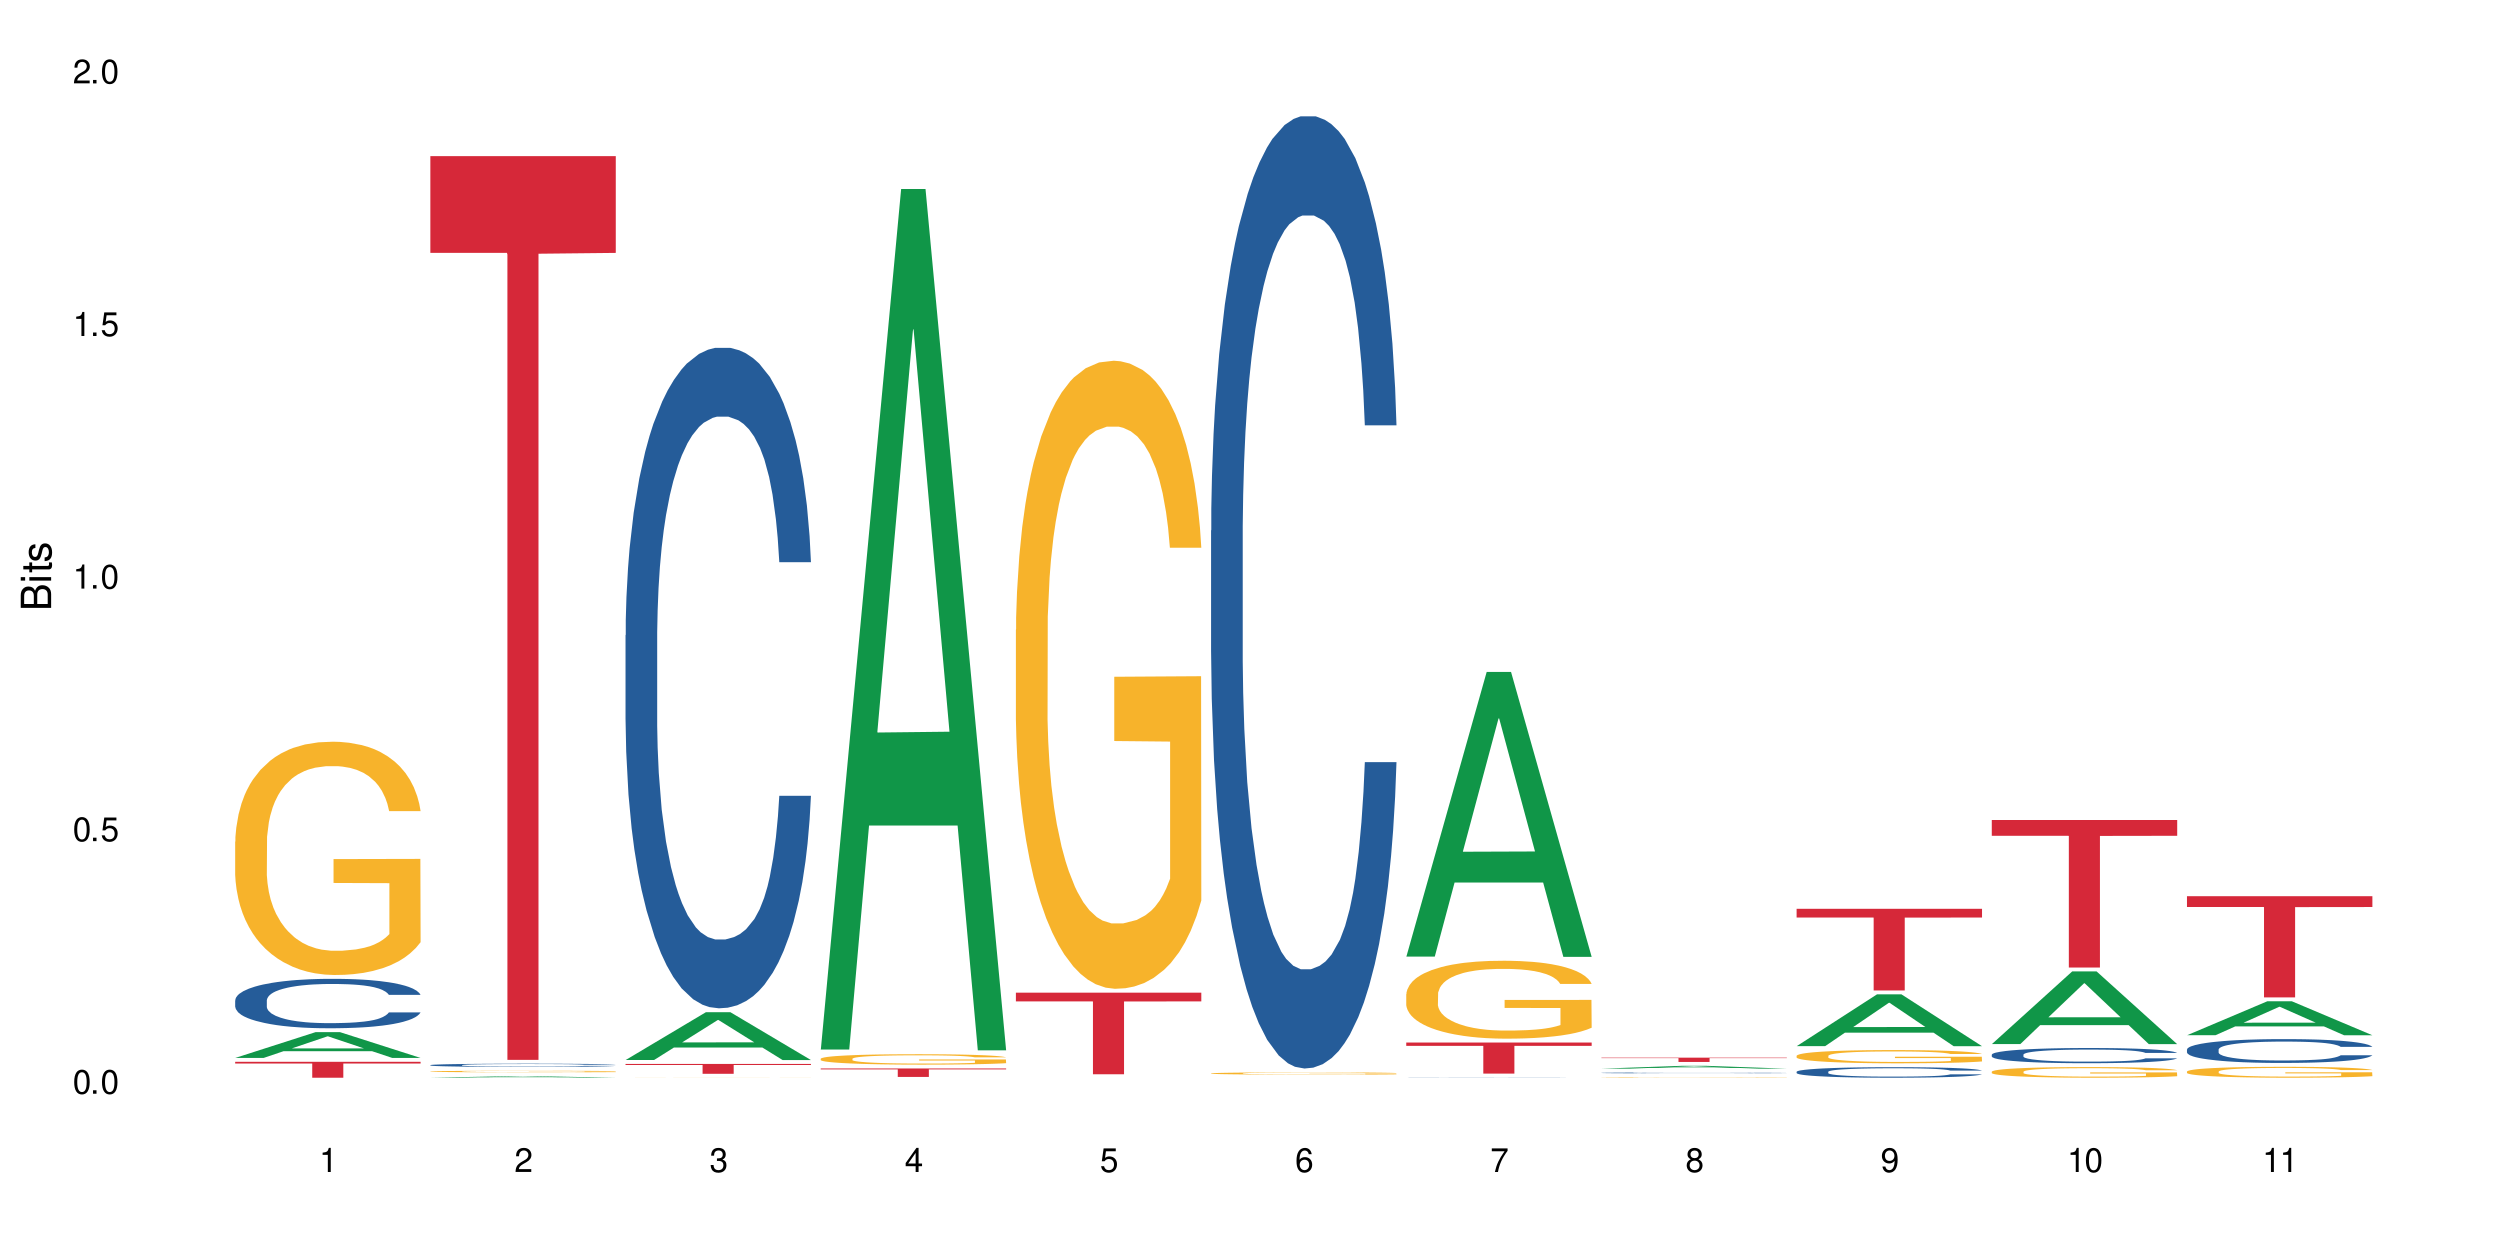 <?xml version="1.0" encoding="UTF-8"?>
<svg xmlns="http://www.w3.org/2000/svg" xmlns:xlink="http://www.w3.org/1999/xlink" width="720" height="360" viewBox="0 0 720 360">
<defs>
<g>
<g id="glyph-0-0">
</g>
<g id="glyph-0-1">
<path d="M 2.641 -6.938 C 2 -6.938 1.422 -6.656 1.078 -6.172 C 0.641 -5.562 0.406 -4.641 0.406 -3.359 C 0.406 -1.016 1.188 0.219 2.641 0.219 C 4.078 0.219 4.859 -1.016 4.859 -3.297 C 4.859 -4.641 4.656 -5.547 4.203 -6.172 C 3.844 -6.656 3.281 -6.938 2.641 -6.938 Z M 2.641 -6.188 C 3.547 -6.188 4 -5.25 4 -3.375 C 4 -1.406 3.562 -0.484 2.625 -0.484 C 1.734 -0.484 1.281 -1.438 1.281 -3.344 C 1.281 -5.25 1.734 -6.188 2.641 -6.188 Z M 2.641 -6.188 "/>
</g>
<g id="glyph-0-2">
<path d="M 1.828 -1 L 0.828 -1 L 0.828 0 L 1.828 0 Z M 1.828 -1 "/>
</g>
<g id="glyph-0-3">
<path d="M 4.562 -6.797 L 1.062 -6.797 L 0.547 -3.094 L 1.328 -3.094 C 1.719 -3.562 2.047 -3.734 2.578 -3.734 C 3.484 -3.734 4.062 -3.109 4.062 -2.094 C 4.062 -1.125 3.484 -0.531 2.578 -0.531 C 1.828 -0.531 1.375 -0.906 1.188 -1.672 L 0.328 -1.672 C 0.453 -1.109 0.547 -0.844 0.75 -0.594 C 1.125 -0.078 1.828 0.219 2.594 0.219 C 3.969 0.219 4.922 -0.781 4.922 -2.219 C 4.922 -3.562 4.031 -4.484 2.719 -4.484 C 2.25 -4.484 1.859 -4.359 1.469 -4.062 L 1.734 -5.969 L 4.562 -5.969 Z M 4.562 -6.797 "/>
</g>
<g id="glyph-0-4">
<path d="M 2.484 -4.938 L 2.484 0 L 3.328 0 L 3.328 -6.938 L 2.766 -6.938 C 2.469 -5.875 2.281 -5.734 0.984 -5.562 L 0.984 -4.938 Z M 2.484 -4.938 "/>
</g>
<g id="glyph-0-5">
<path d="M 4.859 -0.828 L 1.281 -0.828 C 1.359 -1.406 1.672 -1.781 2.5 -2.281 L 3.469 -2.828 C 4.406 -3.344 4.906 -4.062 4.906 -4.906 C 4.906 -5.484 4.672 -6.031 4.266 -6.406 C 3.859 -6.766 3.375 -6.938 2.719 -6.938 C 1.859 -6.938 1.219 -6.625 0.844 -6.031 C 0.609 -5.672 0.5 -5.234 0.484 -4.531 L 1.328 -4.531 C 1.359 -5.016 1.406 -5.281 1.531 -5.516 C 1.75 -5.938 2.188 -6.203 2.703 -6.203 C 3.469 -6.203 4.031 -5.641 4.031 -4.891 C 4.031 -4.344 3.719 -3.859 3.125 -3.516 L 2.234 -3 C 0.812 -2.172 0.406 -1.531 0.328 -0.016 L 4.859 -0.016 Z M 4.859 -0.828 "/>
</g>
<g id="glyph-0-6">
<path d="M 2.125 -3.188 L 2.578 -3.188 C 3.5 -3.188 3.984 -2.766 3.984 -1.922 C 3.984 -1.062 3.469 -0.531 2.594 -0.531 C 1.656 -0.531 1.203 -1 1.156 -2.016 L 0.312 -2.016 C 0.344 -1.453 0.438 -1.094 0.609 -0.781 C 0.953 -0.109 1.625 0.219 2.547 0.219 C 3.953 0.219 4.859 -0.625 4.859 -1.938 C 4.859 -2.828 4.516 -3.297 3.703 -3.594 C 4.344 -3.844 4.656 -4.328 4.656 -5.031 C 4.656 -6.219 3.875 -6.938 2.578 -6.938 C 1.203 -6.938 0.484 -6.172 0.453 -4.703 L 1.297 -4.703 C 1.312 -5.125 1.344 -5.359 1.453 -5.578 C 1.641 -5.969 2.062 -6.203 2.594 -6.203 C 3.344 -6.203 3.797 -5.75 3.797 -5 C 3.797 -4.516 3.609 -4.219 3.25 -4.047 C 3.016 -3.953 2.703 -3.922 2.125 -3.906 Z M 2.125 -3.188 "/>
</g>
<g id="glyph-0-7">
<path d="M 3.141 -1.672 L 3.141 0 L 3.984 0 L 3.984 -1.672 L 4.984 -1.672 L 4.984 -2.438 L 3.984 -2.438 L 3.984 -6.938 L 3.359 -6.938 L 0.266 -2.578 L 0.266 -1.672 Z M 3.141 -2.438 L 1 -2.438 L 3.141 -5.5 Z M 3.141 -2.438 "/>
</g>
<g id="glyph-0-8">
<path d="M 4.781 -5.125 C 4.609 -6.266 3.891 -6.938 2.844 -6.938 C 2.094 -6.938 1.422 -6.578 1.031 -5.953 C 0.594 -5.266 0.406 -4.422 0.406 -3.172 C 0.406 -2 0.578 -1.25 0.984 -0.641 C 1.359 -0.078 1.953 0.219 2.703 0.219 C 3.984 0.219 4.922 -0.75 4.922 -2.094 C 4.922 -3.375 4.062 -4.281 2.844 -4.281 C 2.172 -4.281 1.641 -4.031 1.281 -3.516 C 1.281 -5.234 1.828 -6.188 2.797 -6.188 C 3.391 -6.188 3.797 -5.797 3.938 -5.125 Z M 2.734 -3.531 C 3.547 -3.531 4.062 -2.953 4.062 -2.031 C 4.062 -1.156 3.484 -0.531 2.703 -0.531 C 1.922 -0.531 1.328 -1.188 1.328 -2.078 C 1.328 -2.938 1.906 -3.531 2.734 -3.531 Z M 2.734 -3.531 "/>
</g>
<g id="glyph-0-9">
<path d="M 4.984 -6.797 L 0.438 -6.797 L 0.438 -5.969 L 4.109 -5.969 C 2.5 -3.656 1.828 -2.234 1.328 0 L 2.219 0 C 2.594 -2.172 3.453 -4.047 4.984 -6.094 Z M 4.984 -6.797 "/>
</g>
<g id="glyph-0-10">
<path d="M 3.75 -3.656 C 4.469 -4.094 4.688 -4.438 4.688 -5.078 C 4.688 -6.172 3.844 -6.938 2.641 -6.938 C 1.438 -6.938 0.594 -6.172 0.594 -5.094 C 0.594 -4.438 0.812 -4.094 1.516 -3.656 C 0.734 -3.266 0.359 -2.703 0.359 -1.922 C 0.359 -0.656 1.281 0.219 2.641 0.219 C 3.984 0.219 4.922 -0.656 4.922 -1.922 C 4.922 -2.703 4.531 -3.266 3.75 -3.656 Z M 2.641 -6.188 C 3.359 -6.188 3.812 -5.75 3.812 -5.062 C 3.812 -4.406 3.344 -3.984 2.641 -3.984 C 1.922 -3.984 1.453 -4.406 1.453 -5.078 C 1.453 -5.75 1.922 -6.188 2.641 -6.188 Z M 2.641 -3.266 C 3.484 -3.266 4.062 -2.719 4.062 -1.906 C 4.062 -1.078 3.484 -0.531 2.625 -0.531 C 1.797 -0.531 1.219 -1.094 1.219 -1.906 C 1.219 -2.719 1.781 -3.266 2.641 -3.266 Z M 2.641 -3.266 "/>
</g>
<g id="glyph-0-11">
<path d="M 0.516 -1.578 C 0.672 -0.453 1.406 0.219 2.438 0.219 C 3.188 0.219 3.859 -0.141 4.266 -0.766 C 4.688 -1.453 4.891 -2.297 4.891 -3.547 C 4.891 -4.719 4.703 -5.453 4.312 -6.078 C 3.938 -6.641 3.344 -6.938 2.594 -6.938 C 1.297 -6.938 0.359 -5.969 0.359 -4.625 C 0.359 -3.344 1.234 -2.453 2.453 -2.453 C 3.094 -2.453 3.578 -2.672 4.016 -3.203 C 4 -1.484 3.469 -0.531 2.5 -0.531 C 1.906 -0.531 1.484 -0.906 1.359 -1.578 Z M 2.578 -6.203 C 3.375 -6.203 3.969 -5.531 3.969 -4.641 C 3.969 -3.797 3.391 -3.188 2.547 -3.188 C 1.734 -3.188 1.234 -3.766 1.234 -4.688 C 1.234 -5.562 1.797 -6.203 2.578 -6.203 Z M 2.578 -6.203 "/>
</g>
<g id="glyph-1-0">
</g>
<g id="glyph-1-1">
<path d="M 0 -0.953 L 0 -4.891 C 0 -5.719 -0.234 -6.344 -0.734 -6.797 C -1.188 -7.234 -1.812 -7.469 -2.5 -7.469 C -3.547 -7.469 -4.188 -7 -4.625 -5.875 C -4.984 -6.688 -5.625 -7.094 -6.531 -7.094 C -7.172 -7.094 -7.734 -6.859 -8.141 -6.391 C -8.562 -5.922 -8.75 -5.344 -8.75 -4.5 L -8.75 -0.953 Z M -4.984 -2.062 L -7.766 -2.062 L -7.766 -4.219 C -7.766 -4.844 -7.688 -5.203 -7.453 -5.5 C -7.219 -5.812 -6.859 -5.969 -6.375 -5.969 C -5.891 -5.969 -5.531 -5.812 -5.297 -5.5 C -5.062 -5.203 -4.984 -4.844 -4.984 -4.219 Z M -0.984 -2.062 L -4 -2.062 L -4 -4.781 C -4 -5.766 -3.438 -6.359 -2.484 -6.359 C -1.547 -6.359 -0.984 -5.766 -0.984 -4.781 Z M -0.984 -2.062 "/>
</g>
<g id="glyph-1-2">
<path d="M -6.281 -1.797 L -6.281 -0.797 L 0 -0.797 L 0 -1.797 Z M -8.75 -1.797 L -8.75 -0.797 L -7.484 -0.797 L -7.484 -1.797 Z M -8.75 -1.797 "/>
</g>
<g id="glyph-1-3">
<path d="M -6.281 -3.047 L -6.281 -2.016 L -8.016 -2.016 L -8.016 -1.016 L -6.281 -1.016 L -6.281 -0.172 L -5.469 -0.172 L -5.469 -1.016 L -0.719 -1.016 C -0.078 -1.016 0.281 -1.453 0.281 -2.234 C 0.281 -2.5 0.25 -2.719 0.188 -3.047 L -0.641 -3.047 C -0.609 -2.906 -0.594 -2.766 -0.594 -2.562 C -0.594 -2.141 -0.719 -2.016 -1.156 -2.016 L -5.469 -2.016 L -5.469 -3.047 Z M -6.281 -3.047 "/>
</g>
<g id="glyph-1-4">
<path d="M -4.531 -5.25 C -5.766 -5.25 -6.469 -4.422 -6.469 -2.969 C -6.469 -1.516 -5.719 -0.562 -4.547 -0.562 C -3.562 -0.562 -3.094 -1.062 -2.734 -2.562 L -2.516 -3.484 C -2.344 -4.188 -2.094 -4.469 -1.641 -4.469 C -1.047 -4.469 -0.641 -3.875 -0.641 -3 C -0.641 -2.453 -0.797 -2 -1.062 -1.75 C -1.25 -1.594 -1.422 -1.531 -1.875 -1.469 L -1.875 -0.406 C -0.422 -0.453 0.281 -1.266 0.281 -2.922 C 0.281 -4.5 -0.5 -5.516 -1.719 -5.516 C -2.656 -5.516 -3.172 -4.984 -3.469 -3.734 L -3.703 -2.766 C -3.891 -1.953 -4.156 -1.609 -4.594 -1.609 C -5.188 -1.609 -5.547 -2.125 -5.547 -2.938 C -5.547 -3.75 -5.203 -4.172 -4.531 -4.203 Z M -4.531 -5.25 "/>
</g>
</g>
</defs>
<rect x="-72" y="-36" width="864" height="432" fill="rgb(100%, 100%, 100%)" fill-opacity="1"/>
<path fill-rule="nonzero" fill="rgb(6.275%, 58.824%, 28.235%)" fill-opacity="1" d="M 67.73 304.68 L 67.789 304.672 L 90.895 297.254 L 97.91 297.254 L 121.133 304.688 L 112.973 304.688 L 107.152 302.746 L 81.652 302.746 L 75.945 304.68 L 67.73 304.68 L 84.105 301.945 L 104.816 301.938 L 94.488 298.469 L 94.375 298.461 L 94.262 298.48 L 84.047 301.938 L 84.105 301.945 Z M 67.73 304.68 "/>
<path fill-rule="nonzero" fill="rgb(14.51%, 36.078%, 60%)" fill-opacity="1" d="M 67.73 288.105 L 67.797 288.09 L 67.797 287.777 L 67.992 287.285 L 68.449 286.66 L 68.902 286.23 L 70.074 285.465 L 71.703 284.723 L 73.398 284.152 L 74.633 283.812 L 75.742 283.551 L 78.281 283.07 L 79.91 282.824 L 81.668 282.602 L 83.816 282.383 L 85.379 282.25 L 88.895 282.043 L 91.5 281.953 L 93.52 281.914 L 97.883 281.914 L 100.488 281.965 L 102.375 282.031 L 104.461 282.137 L 106.219 282.25 L 109.281 282.539 L 112.016 282.902 L 113.254 283.109 L 115.207 283.512 L 116.703 283.902 L 117.746 284.242 L 118.918 284.723 L 119.961 285.309 L 120.742 285.973 L 121.133 286.531 L 112.016 286.531 L 111.559 286.012 L 111.039 285.605 L 110.062 285.074 L 109.086 284.695 L 107.715 284.32 L 106.48 284.074 L 104.785 283.824 L 103.289 283.668 L 101.727 283.551 L 100.227 283.473 L 97.363 283.395 L 94.039 283.395 L 92.805 283.422 L 90.262 283.527 L 88.895 283.617 L 86.941 283.801 L 85.574 283.969 L 83.945 284.23 L 82.84 284.449 L 81.473 284.789 L 80.496 285.086 L 79.387 285.516 L 78.738 285.84 L 78.152 286.207 L 77.629 286.633 L 77.238 287.09 L 76.977 287.57 L 76.848 288.039 L 76.848 290.055 L 76.977 290.523 L 77.305 291.07 L 78.152 291.863 L 79.387 292.551 L 80.82 293.098 L 82.188 293.488 L 82.969 293.672 L 84.012 293.879 L 85.641 294.137 L 87.984 294.398 L 89.352 294.504 L 91.438 294.605 L 93.586 294.66 L 96.449 294.66 L 98.988 294.605 L 100.684 294.543 L 102.441 294.438 L 104.852 294.215 L 106.348 294.008 L 107.652 293.762 L 108.629 293.516 L 109.281 293.305 L 110.258 292.902 L 111.039 292.461 L 111.625 292.004 L 112.016 291.562 L 121.133 291.562 L 120.742 292.082 L 120.156 292.59 L 119.57 292.969 L 118.656 293.422 L 117.613 293.824 L 116.117 294.281 L 114.879 294.582 L 113.254 294.906 L 111.754 295.152 L 110.125 295.375 L 107.715 295.633 L 106.152 295.766 L 104.461 295.879 L 102.441 295.984 L 99.902 296.074 L 97.168 296.129 L 94.625 296.141 L 91.891 296.113 L 89.871 296.062 L 87.203 295.945 L 83.883 295.711 L 81.473 295.465 L 79.582 295.219 L 77.957 294.957 L 76.133 294.605 L 73.789 294.035 L 72.355 293.594 L 71.379 293.227 L 70.27 292.719 L 69.488 292.266 L 68.578 291.539 L 67.926 290.613 L 67.73 289.898 Z M 67.73 288.105 "/>
<path fill-rule="nonzero" fill="rgb(96.863%, 70.196%, 16.863%)" fill-opacity="1" d="M 67.73 242.387 L 67.797 242.328 L 67.797 241.098 L 68.055 238.336 L 68.707 234.531 L 69.555 231.402 L 70.465 228.949 L 71.051 227.66 L 72.027 225.82 L 72.875 224.469 L 75.023 221.707 L 77.762 219.129 L 79.258 218.027 L 80.949 216.984 L 83.359 215.816 L 84.469 215.387 L 87.855 214.406 L 91.695 213.793 L 95.93 213.609 L 97.883 213.668 L 100.555 213.914 L 104.199 214.59 L 106.285 215.203 L 107.91 215.816 L 109.605 216.613 L 111.688 217.844 L 113.645 219.316 L 115.207 220.789 L 116.77 222.629 L 118.07 224.594 L 119.18 226.738 L 120.156 229.316 L 120.742 231.465 L 121.133 233.613 L 112.078 233.613 L 111.559 231.465 L 110.973 229.809 L 109.996 227.781 L 109.02 226.309 L 108.043 225.145 L 106.219 223.551 L 104.656 222.566 L 102.703 221.707 L 100.812 221.156 L 98.664 220.789 L 97.363 220.664 L 93.91 220.664 L 90.785 221.094 L 88.961 221.586 L 87.66 222.078 L 85.836 222.996 L 84.727 223.734 L 84.078 224.223 L 82.125 226.125 L 80.82 227.844 L 80.105 229.012 L 79.191 230.852 L 78.543 232.508 L 77.824 234.961 L 77.434 236.805 L 76.914 240.977 L 76.848 252.023 L 77.043 254.355 L 77.434 256.871 L 77.957 259.078 L 78.738 261.41 L 79.52 263.191 L 80.887 265.582 L 82.059 267.18 L 82.969 268.223 L 84.727 269.879 L 85.445 270.43 L 87.137 271.535 L 88.895 272.395 L 91.047 273.133 L 92.672 273.5 L 95.277 273.805 L 98.598 273.805 L 102.508 273.438 L 104.98 272.945 L 106.676 272.457 L 107.781 272.027 L 109.148 271.352 L 110.125 270.738 L 111.039 270.062 L 112.145 269.02 L 112.145 254.355 L 96.059 254.293 L 96.059 247.418 L 121.066 247.359 L 121.133 271.352 L 119.766 273.008 L 118.07 274.605 L 116.441 275.832 L 114.75 276.875 L 112.34 278.039 L 110.387 278.777 L 107.391 279.637 L 104.656 280.188 L 101.789 280.555 L 99.25 280.742 L 96.254 280.801 L 93.586 280.68 L 90.719 280.312 L 88.441 279.82 L 86.355 279.207 L 84.273 278.41 L 81.668 277.121 L 79.973 276.078 L 78.215 274.789 L 76.457 273.254 L 74.895 271.598 L 73.852 270.309 L 72.812 268.836 L 71.703 266.996 L 70.66 264.91 L 69.879 263.008 L 69.164 260.859 L 68.645 258.832 L 68.121 256.07 L 67.859 253.863 L 67.73 251.961 Z M 67.73 242.387 "/>
<path fill-rule="nonzero" fill="rgb(83.922%, 15.686%, 22.353%)" fill-opacity="1" d="M 67.73 305.801 L 121.133 305.801 L 121.133 306.289 L 98.875 306.293 L 98.875 310.383 L 89.922 310.383 L 89.922 306.297 L 89.793 306.289 L 67.73 306.289 Z M 67.73 305.801 "/>
<path fill-rule="nonzero" fill="rgb(6.275%, 58.824%, 28.235%)" fill-opacity="1" d="M 123.941 310.383 L 124 310.383 L 147.105 309.938 L 154.125 309.938 L 177.344 310.383 L 169.184 310.383 L 163.367 310.27 L 137.863 310.27 L 132.156 310.383 L 123.941 310.383 L 140.316 310.219 L 161.027 310.219 L 150.699 310.012 L 150.473 310.012 L 140.258 310.219 L 140.316 310.219 Z M 123.941 310.383 "/>
<path fill-rule="nonzero" fill="rgb(14.51%, 36.078%, 60%)" fill-opacity="1" d="M 123.941 306.746 L 124.008 306.746 L 124.008 306.727 L 124.203 306.695 L 124.66 306.652 L 125.113 306.625 L 126.285 306.578 L 127.914 306.527 L 129.609 306.492 L 130.844 306.469 L 131.953 306.453 L 134.492 306.422 L 136.121 306.406 L 137.879 306.391 L 140.027 306.375 L 141.59 306.367 L 145.109 306.355 L 147.711 306.348 L 149.73 306.344 L 154.094 306.344 L 156.699 306.348 L 158.59 306.352 L 160.672 306.359 L 162.43 306.367 L 165.492 306.387 L 168.227 306.41 L 169.465 306.422 L 171.418 306.449 L 172.914 306.477 L 173.957 306.496 L 175.129 306.527 L 176.172 306.566 L 176.953 306.609 L 177.344 306.645 L 168.227 306.645 L 167.77 306.613 L 167.25 306.586 L 166.273 306.551 L 165.297 306.527 L 163.93 306.5 L 162.691 306.484 L 160.996 306.469 L 159.5 306.461 L 157.938 306.453 L 156.438 306.445 L 153.574 306.441 L 150.254 306.441 L 149.016 306.445 L 146.477 306.449 L 145.109 306.457 L 143.152 306.469 L 141.785 306.48 L 140.156 306.496 L 139.051 306.512 L 137.684 306.531 L 136.707 306.551 L 135.598 306.578 L 134.949 306.602 L 134.363 306.625 L 133.84 306.652 L 133.449 306.684 L 133.191 306.715 L 133.059 306.742 L 133.059 306.875 L 133.191 306.906 L 133.516 306.941 L 134.363 306.992 L 135.598 307.035 L 137.031 307.07 L 138.398 307.098 L 139.18 307.109 L 140.223 307.121 L 141.852 307.141 L 144.195 307.156 L 145.562 307.164 L 147.648 307.172 L 155.203 307.172 L 156.895 307.164 L 158.652 307.16 L 161.062 307.145 L 162.559 307.133 L 163.863 307.117 L 164.84 307.098 L 165.492 307.086 L 166.469 307.059 L 167.25 307.031 L 167.836 307 L 168.227 306.973 L 177.344 306.973 L 176.953 307.008 L 176.367 307.039 L 175.781 307.062 L 174.867 307.094 L 173.828 307.121 L 172.328 307.148 L 171.09 307.168 L 169.465 307.191 L 167.965 307.207 L 166.336 307.219 L 163.93 307.238 L 162.363 307.246 L 160.672 307.254 L 158.652 307.258 L 156.113 307.266 L 153.379 307.27 L 148.102 307.27 L 146.086 307.266 L 143.414 307.258 L 140.094 307.242 L 137.684 307.227 L 135.793 307.211 L 134.168 307.191 L 132.344 307.172 L 130 307.133 L 128.566 307.105 L 127.59 307.082 L 126.48 307.047 L 125.699 307.02 L 124.789 306.973 L 124.137 306.91 L 123.941 306.863 Z M 123.941 306.746 "/>
<path fill-rule="nonzero" fill="rgb(96.863%, 70.196%, 16.863%)" fill-opacity="1" d="M 123.941 308.574 L 124.008 308.57 L 124.008 308.562 L 124.27 308.547 L 124.918 308.52 L 125.766 308.5 L 126.676 308.484 L 127.266 308.477 L 128.242 308.461 L 129.086 308.453 L 131.234 308.438 L 133.973 308.418 L 135.469 308.41 L 137.164 308.402 L 139.57 308.398 L 140.68 308.395 L 144.066 308.387 L 147.906 308.383 L 156.766 308.383 L 160.41 308.387 L 162.496 308.391 L 164.125 308.398 L 165.816 308.402 L 167.902 308.41 L 169.855 308.418 L 172.98 308.441 L 174.281 308.453 L 175.391 308.469 L 176.367 308.484 L 176.953 308.5 L 177.344 308.516 L 168.293 308.516 L 167.77 308.5 L 167.184 308.488 L 165.23 308.465 L 164.254 308.457 L 162.43 308.449 L 160.867 308.441 L 158.914 308.438 L 157.023 308.434 L 154.875 308.43 L 146.996 308.43 L 145.172 308.434 L 143.871 308.438 L 142.047 308.445 L 140.941 308.449 L 140.289 308.453 L 138.336 308.465 L 137.031 308.477 L 136.316 308.484 L 135.402 308.496 L 134.754 308.508 L 134.035 308.523 L 133.645 308.535 L 133.125 308.562 L 133.059 308.637 L 133.254 308.652 L 133.645 308.668 L 134.168 308.684 L 134.949 308.699 L 135.73 308.711 L 137.098 308.727 L 138.27 308.738 L 139.18 308.742 L 140.941 308.754 L 141.656 308.758 L 143.348 308.766 L 145.109 308.77 L 147.258 308.777 L 148.883 308.777 L 151.488 308.781 L 154.812 308.781 L 158.719 308.777 L 161.191 308.773 L 162.887 308.773 L 163.992 308.77 L 165.359 308.766 L 166.336 308.762 L 167.25 308.758 L 168.355 308.75 L 168.355 308.652 L 152.27 308.652 L 152.27 308.605 L 177.277 308.605 L 177.344 308.766 L 175.977 308.777 L 174.281 308.785 L 172.656 308.793 L 170.961 308.801 L 168.551 308.809 L 166.598 308.812 L 163.602 308.82 L 160.867 308.824 L 158 308.824 L 155.461 308.828 L 149.797 308.828 L 146.93 308.824 L 144.652 308.82 L 142.566 308.816 L 140.484 308.812 L 137.879 308.801 L 136.188 308.797 L 134.426 308.789 L 132.668 308.777 L 131.105 308.766 L 130.062 308.758 L 129.023 308.746 L 127.914 308.734 L 126.871 308.723 L 126.09 308.711 L 125.375 308.695 L 124.855 308.68 L 124.332 308.664 L 124.074 308.648 L 123.941 308.637 Z M 123.941 308.574 "/>
<path fill-rule="nonzero" fill="rgb(83.922%, 15.686%, 22.353%)" fill-opacity="1" d="M 123.941 44.973 L 177.344 44.973 L 177.344 72.832 L 155.086 73.074 L 155.086 305.234 L 146.133 305.234 L 146.133 73.32 L 146.004 72.832 L 123.941 72.832 Z M 123.941 44.973 "/>
<path fill-rule="nonzero" fill="rgb(6.275%, 58.824%, 28.235%)" fill-opacity="1" d="M 180.152 305.285 L 180.211 305.273 L 203.316 291.504 L 210.336 291.504 L 233.555 305.297 L 225.395 305.297 L 219.578 301.699 L 194.074 301.699 L 188.371 305.285 L 180.152 305.285 L 196.527 300.207 L 217.238 300.195 L 206.91 293.758 L 206.797 293.746 L 206.684 293.785 L 196.473 300.195 L 196.527 300.207 Z M 180.152 305.285 "/>
<path fill-rule="nonzero" fill="rgb(14.51%, 36.078%, 60%)" fill-opacity="1" d="M 180.152 182.945 L 180.219 182.77 L 180.219 178.598 L 180.414 171.992 L 180.871 163.645 L 181.324 157.906 L 182.5 147.648 L 184.125 137.738 L 185.82 130.09 L 187.059 125.57 L 188.164 122.09 L 190.703 115.66 L 192.332 112.355 L 194.09 109.398 L 196.238 106.445 L 197.801 104.703 L 201.32 101.922 L 203.922 100.707 L 205.941 100.184 L 210.305 100.184 L 212.91 100.879 L 214.801 101.75 L 216.883 103.141 L 218.641 104.703 L 221.703 108.531 L 224.438 113.398 L 225.676 116.18 L 227.629 121.57 L 229.125 126.785 L 230.168 131.305 L 231.34 137.738 L 232.383 145.562 L 233.164 154.43 L 233.555 161.906 L 224.438 161.906 L 223.98 154.953 L 223.461 149.562 L 222.484 142.434 L 221.508 137.391 L 220.141 132.348 L 218.902 129.047 L 217.207 125.742 L 215.711 123.656 L 214.148 122.09 L 212.648 121.047 L 209.785 120.004 L 206.465 120.004 L 205.227 120.352 L 202.688 121.742 L 201.32 122.961 L 199.363 125.395 L 197.996 127.656 L 196.371 131.133 L 195.262 134.09 L 193.895 138.609 L 192.918 142.609 L 191.812 148.344 L 191.16 152.691 L 190.574 157.559 L 190.051 163.297 L 189.66 169.383 L 189.402 175.816 L 189.27 182.074 L 189.27 209.023 L 189.402 215.285 L 189.727 222.586 L 190.574 233.191 L 191.812 242.406 L 193.242 249.707 L 194.609 254.926 L 195.395 257.359 L 196.434 260.141 L 198.062 263.617 L 200.406 267.094 L 201.773 268.484 L 203.859 269.875 L 206.008 270.574 L 208.875 270.574 L 211.414 269.875 L 213.105 269.008 L 214.863 267.617 L 217.273 264.66 L 218.773 261.879 L 220.074 258.574 L 221.051 255.273 L 221.703 252.492 L 222.68 247.102 L 223.461 241.188 L 224.047 235.105 L 224.438 229.191 L 233.555 229.191 L 233.164 236.148 L 232.578 242.93 L 231.992 247.969 L 231.082 254.055 L 230.039 259.445 L 228.539 265.531 L 227.305 269.527 L 225.676 273.875 L 224.176 277.18 L 222.551 280.137 L 220.141 283.613 L 218.578 285.352 L 216.883 286.914 L 214.863 288.305 L 212.324 289.523 L 209.59 290.219 L 207.051 290.395 L 204.316 290.047 L 202.297 289.352 L 199.625 287.785 L 196.305 284.656 L 193.895 281.352 L 192.008 278.047 L 190.379 274.57 L 188.555 269.875 L 186.211 262.227 L 184.777 256.316 L 183.801 251.445 L 182.695 244.668 L 181.914 238.582 L 181 228.844 L 180.348 216.5 L 180.152 206.938 Z M 180.152 182.945 "/>
<path fill-rule="nonzero" fill="rgb(96.863%, 70.196%, 16.863%)" fill-opacity="1" d="M 180.152 310.367 L 180.48 310.367 L 181.129 310.363 L 184.453 310.363 L 185.297 310.359 L 193.375 310.359 L 195.785 310.355 L 220.336 310.355 L 222.027 310.359 L 230.492 310.359 L 231.602 310.363 L 233.555 310.363 L 221.441 310.363 L 220.465 310.359 L 196.5 310.359 L 194.547 310.363 L 190.965 310.363 L 190.246 310.367 L 189.336 310.367 L 189.27 310.371 L 189.465 310.375 L 191.16 310.375 L 191.941 310.379 L 201.32 310.379 L 203.469 310.383 L 219.098 310.383 L 220.203 310.379 L 224.566 310.379 L 224.566 310.375 L 208.484 310.375 L 208.484 310.371 L 233.488 310.371 L 233.555 310.379 L 232.188 310.383 L 188.879 310.383 L 187.316 310.379 L 183.086 310.379 L 182.305 310.375 L 180.285 310.375 L 180.152 310.371 Z M 180.152 310.367 "/>
<path fill-rule="nonzero" fill="rgb(83.922%, 15.686%, 22.353%)" fill-opacity="1" d="M 180.152 306.41 L 233.555 306.41 L 233.555 306.715 L 211.301 306.715 L 211.301 309.246 L 202.344 309.246 L 202.344 306.719 L 202.215 306.715 L 180.152 306.715 Z M 180.152 306.41 "/>
<path fill-rule="nonzero" fill="rgb(6.275%, 58.824%, 28.235%)" fill-opacity="1" d="M 236.367 302.273 L 236.422 302.039 L 259.527 54.438 L 266.547 54.438 L 289.766 302.504 L 281.609 302.504 L 275.789 237.75 L 250.285 237.75 L 244.582 302.273 L 236.367 302.273 L 252.738 210.965 L 273.449 210.73 L 263.121 94.969 L 263.008 94.734 L 262.895 95.434 L 252.684 210.73 L 252.738 210.965 Z M 236.367 302.273 "/>
<path fill-rule="nonzero" fill="rgb(96.863%, 70.196%, 16.863%)" fill-opacity="1" d="M 236.367 304.902 L 236.43 304.898 L 236.43 304.844 L 236.691 304.719 L 237.344 304.551 L 238.188 304.41 L 239.102 304.301 L 239.688 304.242 L 240.664 304.16 L 241.512 304.102 L 243.66 303.977 L 246.395 303.863 L 247.891 303.812 L 249.586 303.766 L 251.996 303.715 L 253.102 303.695 L 256.488 303.652 L 260.332 303.625 L 264.562 303.617 L 266.516 303.621 L 269.188 303.629 L 272.836 303.66 L 274.918 303.688 L 276.547 303.715 L 278.238 303.75 L 280.324 303.805 L 282.277 303.871 L 283.84 303.938 L 285.402 304.02 L 286.707 304.105 L 287.812 304.203 L 288.789 304.316 L 289.375 304.414 L 289.766 304.508 L 280.715 304.508 L 280.191 304.414 L 279.605 304.34 L 278.629 304.25 L 277.652 304.184 L 276.676 304.133 L 274.852 304.059 L 273.289 304.016 L 271.336 303.977 L 269.449 303.953 L 267.301 303.938 L 265.996 303.934 L 262.543 303.934 L 259.418 303.949 L 257.594 303.973 L 256.293 303.996 L 254.469 304.035 L 253.363 304.07 L 252.711 304.09 L 250.758 304.176 L 249.457 304.254 L 248.738 304.305 L 247.828 304.387 L 247.176 304.461 L 246.461 304.57 L 246.07 304.652 L 245.547 304.84 L 245.484 305.332 L 245.68 305.434 L 246.07 305.547 L 246.59 305.645 L 247.371 305.75 L 248.152 305.828 L 249.52 305.938 L 250.691 306.008 L 251.605 306.055 L 253.363 306.129 L 254.078 306.152 L 255.773 306.203 L 257.531 306.242 L 259.68 306.273 L 261.309 306.289 L 263.914 306.305 L 267.234 306.305 L 271.141 306.289 L 273.617 306.266 L 275.309 306.242 L 276.418 306.223 L 277.785 306.195 L 278.762 306.168 L 279.672 306.137 L 280.781 306.09 L 280.781 305.434 L 264.695 305.434 L 264.695 305.125 L 289.699 305.125 L 289.766 306.195 L 288.398 306.27 L 286.707 306.34 L 285.078 306.395 L 283.383 306.441 L 280.977 306.492 L 279.02 306.527 L 276.023 306.562 L 273.289 306.59 L 270.426 306.605 L 267.887 306.613 L 264.891 306.617 L 262.219 306.609 L 259.355 306.594 L 257.074 306.57 L 254.992 306.543 L 252.906 306.508 L 250.301 306.453 L 248.609 306.406 L 246.852 306.348 L 245.094 306.277 L 243.527 306.203 L 242.488 306.148 L 241.445 306.082 L 240.34 306 L 239.297 305.906 L 238.516 305.82 L 237.797 305.727 L 237.277 305.637 L 236.758 305.512 L 236.496 305.414 L 236.367 305.328 Z M 236.367 304.902 "/>
<path fill-rule="nonzero" fill="rgb(83.922%, 15.686%, 22.353%)" fill-opacity="1" d="M 236.367 307.727 L 289.766 307.727 L 289.766 307.988 L 267.512 307.988 L 267.512 310.156 L 258.555 310.156 L 258.555 307.992 L 258.426 307.988 L 236.367 307.988 Z M 236.367 307.727 "/>
<path fill-rule="nonzero" fill="rgb(96.863%, 70.196%, 16.863%)" fill-opacity="1" d="M 292.578 181.363 L 292.641 181.199 L 292.641 177.895 L 292.902 170.461 L 293.555 160.219 L 294.398 151.793 L 295.312 145.188 L 295.898 141.719 L 296.875 136.762 L 297.723 133.125 L 299.871 125.691 L 302.605 118.754 L 304.105 115.781 L 305.797 112.973 L 308.207 109.832 L 309.312 108.676 L 312.699 106.035 L 316.543 104.383 L 320.773 103.887 L 322.73 104.051 L 325.398 104.711 L 329.047 106.531 L 331.129 108.184 L 332.758 109.832 L 334.449 111.98 L 336.535 115.285 L 338.488 119.25 L 340.051 123.215 L 341.613 128.172 L 342.918 133.457 L 344.023 139.238 L 345 146.176 L 345.586 151.961 L 345.977 157.742 L 336.926 157.742 L 336.406 151.961 L 335.82 147.5 L 334.84 142.047 L 333.863 138.082 L 332.887 134.945 L 331.066 130.648 L 329.5 128.004 L 327.547 125.691 L 325.66 124.207 L 323.512 123.215 L 322.207 122.883 L 318.758 122.883 L 315.629 124.039 L 313.809 125.363 L 312.504 126.684 L 310.68 129.16 L 309.574 131.145 L 308.922 132.465 L 306.969 137.586 L 305.668 142.211 L 304.949 145.352 L 304.039 150.309 L 303.387 154.766 L 302.672 161.375 L 302.281 166.332 L 301.758 177.566 L 301.695 207.301 L 301.891 213.578 L 302.281 220.352 L 302.801 226.297 L 303.582 232.574 L 304.363 237.367 L 305.73 243.809 L 306.902 248.105 L 307.816 250.91 L 309.574 255.371 L 310.289 256.859 L 311.984 259.832 L 313.742 262.145 L 315.891 264.129 L 317.52 265.117 L 320.125 265.945 L 323.445 265.945 L 327.352 264.953 L 329.828 263.633 L 331.52 262.309 L 332.629 261.152 L 333.996 259.336 L 334.973 257.684 L 335.883 255.867 L 336.992 253.059 L 336.992 213.578 L 320.906 213.414 L 320.906 194.91 L 345.914 194.746 L 345.977 259.336 L 344.609 263.797 L 342.918 268.094 L 341.289 271.395 L 339.598 274.203 L 337.188 277.344 L 335.234 279.324 L 332.238 281.637 L 329.5 283.125 L 326.637 284.117 L 324.098 284.613 L 321.102 284.777 L 318.43 284.445 L 315.566 283.457 L 313.285 282.133 L 311.203 280.48 L 309.117 278.336 L 306.512 274.867 L 304.82 272.059 L 303.062 268.59 L 301.305 264.457 L 299.742 259.996 L 298.699 256.527 L 297.656 252.562 L 296.551 247.609 L 295.508 241.992 L 294.727 236.871 L 294.008 231.09 L 293.488 225.637 L 292.969 218.203 L 292.707 212.258 L 292.578 207.137 Z M 292.578 181.363 "/>
<path fill-rule="nonzero" fill="rgb(83.922%, 15.686%, 22.353%)" fill-opacity="1" d="M 292.578 285.891 L 345.977 285.891 L 345.977 288.402 L 323.723 288.426 L 323.723 309.383 L 314.77 309.383 L 314.77 288.449 L 314.637 288.402 L 292.578 288.402 Z M 292.578 285.891 "/>
<path fill-rule="nonzero" fill="rgb(14.51%, 36.078%, 60%)" fill-opacity="1" d="M 348.789 152.82 L 348.852 152.57 L 348.852 146.551 L 349.051 137.027 L 349.504 124.996 L 349.961 116.723 L 351.133 101.934 L 352.762 87.645 L 354.453 76.613 L 355.691 70.098 L 356.797 65.086 L 359.34 55.809 L 360.965 51.047 L 362.727 46.785 L 364.875 42.523 L 366.438 40.016 L 369.953 36.008 L 372.559 34.25 L 374.578 33.5 L 378.941 33.5 L 381.547 34.504 L 383.434 35.754 L 385.52 37.762 L 387.277 40.016 L 390.336 45.531 L 393.07 52.551 L 394.309 56.562 L 396.262 64.332 L 397.762 71.852 L 398.805 78.371 L 399.977 87.645 L 401.016 98.926 L 401.797 111.711 L 402.188 122.488 L 393.07 122.488 L 392.617 112.461 L 392.094 104.691 L 391.117 94.414 L 390.141 87.145 L 388.773 79.875 L 387.535 75.109 L 385.844 70.348 L 384.344 67.34 L 382.781 65.086 L 381.285 63.582 L 378.418 62.074 L 375.098 62.074 L 373.859 62.578 L 371.32 64.582 L 369.953 66.336 L 368 69.848 L 366.633 73.105 L 365.004 78.117 L 363.898 82.379 L 362.531 88.898 L 361.551 94.664 L 360.445 102.938 L 359.793 109.203 L 359.207 116.223 L 358.688 124.492 L 358.297 133.266 L 358.035 142.543 L 357.906 151.566 L 357.906 190.422 L 358.035 199.445 L 358.363 209.973 L 359.207 225.262 L 360.445 238.551 L 361.879 249.078 L 363.246 256.598 L 364.027 260.105 L 365.07 264.117 L 366.695 269.133 L 369.043 274.145 L 370.41 276.148 L 372.492 278.156 L 374.641 279.156 L 377.508 279.156 L 380.047 278.156 L 381.742 276.902 L 383.5 274.895 L 385.91 270.637 L 387.406 266.625 L 388.707 261.863 L 389.688 257.098 L 390.336 253.09 L 391.312 245.316 L 392.094 236.793 L 392.68 228.02 L 393.07 219.496 L 402.188 219.496 L 401.797 229.523 L 401.211 239.301 L 400.625 246.57 L 399.715 255.344 L 398.672 263.113 L 397.176 271.887 L 395.938 277.652 L 394.309 283.922 L 392.812 288.684 L 391.184 292.945 L 388.773 297.957 L 387.211 300.465 L 385.52 302.723 L 383.5 304.727 L 380.961 306.48 L 378.223 307.484 L 375.684 307.734 L 372.949 307.234 L 370.93 306.23 L 368.262 303.973 L 364.938 299.461 L 362.531 294.699 L 360.641 289.938 L 359.012 284.922 L 357.188 278.156 L 354.844 267.125 L 353.41 258.602 L 352.434 251.582 L 351.328 241.809 L 350.547 233.035 L 349.637 218.996 L 348.984 201.199 L 348.789 187.41 Z M 348.789 152.82 "/>
<path fill-rule="nonzero" fill="rgb(96.863%, 70.196%, 16.863%)" fill-opacity="1" d="M 348.789 309.125 L 348.852 309.125 L 348.852 309.113 L 349.113 309.086 L 349.766 309.051 L 350.613 309.02 L 351.523 308.996 L 353.086 308.965 L 353.934 308.953 L 356.082 308.926 L 358.816 308.898 L 360.316 308.891 L 362.008 308.879 L 364.418 308.867 L 365.523 308.863 L 368.91 308.855 L 372.754 308.848 L 381.609 308.848 L 385.258 308.855 L 387.34 308.863 L 388.969 308.867 L 390.664 308.875 L 392.746 308.887 L 394.699 308.902 L 397.824 308.934 L 399.129 308.953 L 400.234 308.973 L 401.211 309 L 401.797 309.02 L 402.188 309.043 L 393.137 309.043 L 392.617 309.02 L 392.031 309.004 L 391.055 308.984 L 390.078 308.969 L 389.098 308.957 L 387.277 308.941 L 385.715 308.934 L 383.758 308.926 L 381.871 308.918 L 379.723 308.918 L 378.418 308.914 L 374.969 308.914 L 371.844 308.918 L 370.02 308.926 L 368.715 308.93 L 366.891 308.938 L 365.785 308.945 L 365.133 308.949 L 363.18 308.969 L 361.879 308.984 L 361.16 308.996 L 360.25 309.016 L 359.598 309.031 L 358.883 309.055 L 358.492 309.074 L 357.969 309.113 L 357.906 309.219 L 358.102 309.242 L 358.492 309.27 L 359.012 309.289 L 359.793 309.312 L 360.574 309.328 L 361.941 309.352 L 363.117 309.367 L 364.027 309.379 L 365.785 309.395 L 366.5 309.398 L 368.195 309.41 L 369.953 309.418 L 372.102 309.426 L 373.73 309.43 L 376.336 309.434 L 379.656 309.434 L 383.562 309.43 L 386.039 309.426 L 387.73 309.418 L 388.84 309.414 L 390.207 309.41 L 391.184 309.402 L 392.094 309.395 L 393.203 309.387 L 393.203 309.242 L 377.117 309.242 L 377.117 309.176 L 402.125 309.176 L 402.188 309.41 L 400.82 309.426 L 399.129 309.441 L 397.5 309.453 L 395.809 309.461 L 393.398 309.473 L 391.445 309.48 L 388.449 309.488 L 385.715 309.496 L 382.848 309.5 L 374.641 309.5 L 371.777 309.496 L 369.496 309.492 L 367.414 309.484 L 365.328 309.477 L 362.727 309.465 L 361.031 309.453 L 359.273 309.441 L 357.516 309.426 L 355.953 309.41 L 354.91 309.398 L 353.867 309.383 L 352.762 309.367 L 351.719 309.348 L 350.938 309.328 L 350.223 309.309 L 349.699 309.285 L 349.18 309.262 L 348.918 309.238 L 348.789 309.219 Z M 348.789 309.125 "/>
<path fill-rule="nonzero" fill="rgb(6.275%, 58.824%, 28.235%)" fill-opacity="1" d="M 405 275.504 L 405.059 275.43 L 428.164 193.52 L 435.18 193.52 L 458.402 275.582 L 450.242 275.582 L 444.422 254.16 L 418.922 254.16 L 413.215 275.504 L 405 275.504 L 421.375 245.301 L 442.082 245.223 L 431.758 206.926 L 431.645 206.848 L 431.527 207.082 L 421.316 245.223 L 421.375 245.301 Z M 405 275.504 "/>
<path fill-rule="nonzero" fill="rgb(14.51%, 36.078%, 60%)" fill-opacity="1" d="M 405 310.344 L 405.066 310.344 L 405.262 310.34 L 405.715 310.34 L 406.172 310.336 L 407.344 310.332 L 408.973 310.328 L 410.664 310.324 L 413.012 310.324 L 415.551 310.32 L 417.18 310.32 L 418.938 310.316 L 446.547 310.316 L 449.285 310.32 L 450.52 310.32 L 452.473 310.324 L 455.016 310.324 L 456.188 310.328 L 457.227 310.332 L 458.012 310.336 L 458.402 310.336 L 448.828 310.336 L 448.309 310.332 L 447.328 310.332 L 446.352 310.328 L 444.984 310.328 L 443.746 310.324 L 437.496 310.324 L 434.629 310.32 L 430.07 310.32 L 427.531 310.324 L 421.215 310.324 L 420.109 310.328 L 418.742 310.328 L 417.766 310.332 L 416.004 310.332 L 415.418 310.336 L 414.898 310.336 L 414.508 310.34 L 414.246 310.344 L 414.117 310.344 L 414.117 310.355 L 414.246 310.355 L 414.574 310.359 L 415.418 310.363 L 416.656 310.367 L 418.09 310.371 L 420.238 310.371 L 421.281 310.375 L 428.703 310.375 L 430.855 310.379 L 433.719 310.379 L 436.258 310.375 L 443.617 310.375 L 444.922 310.371 L 446.547 310.371 L 447.523 310.367 L 448.309 310.367 L 448.895 310.363 L 458.402 310.363 L 458.012 310.363 L 457.426 310.367 L 456.836 310.367 L 455.926 310.371 L 454.883 310.371 L 453.387 310.375 L 452.148 310.375 L 450.52 310.379 L 447.395 310.379 L 444.984 310.383 L 418.742 310.383 L 416.852 310.379 L 415.223 310.379 L 413.402 310.375 L 411.055 310.375 L 409.625 310.371 L 408.648 310.371 L 407.539 310.367 L 406.758 310.367 L 405.848 310.363 L 405.195 310.355 L 405 310.355 Z M 405 310.344 "/>
<path fill-rule="nonzero" fill="rgb(96.863%, 70.196%, 16.863%)" fill-opacity="1" d="M 405 286.309 L 405.066 286.285 L 405.066 285.879 L 405.324 284.953 L 405.977 283.684 L 406.824 282.637 L 407.734 281.82 L 408.32 281.387 L 409.297 280.773 L 410.145 280.32 L 412.293 279.398 L 415.027 278.539 L 416.527 278.168 L 418.219 277.82 L 420.629 277.434 L 421.738 277.289 L 425.121 276.961 L 428.965 276.754 L 433.199 276.695 L 435.152 276.715 L 437.82 276.797 L 441.469 277.023 L 443.551 277.227 L 445.18 277.434 L 446.875 277.699 L 448.957 278.109 L 450.91 278.602 L 452.473 279.094 L 454.039 279.707 L 455.34 280.363 L 456.445 281.082 L 457.426 281.941 L 458.012 282.66 L 458.402 283.375 L 449.348 283.375 L 448.828 282.66 L 448.242 282.105 L 447.266 281.43 L 446.289 280.938 L 445.312 280.547 L 443.488 280.016 L 441.926 279.688 L 439.973 279.398 L 438.082 279.215 L 435.934 279.094 L 434.629 279.051 L 431.18 279.051 L 428.055 279.195 L 426.23 279.359 L 424.926 279.523 L 423.105 279.832 L 421.996 280.074 L 421.348 280.238 L 419.391 280.875 L 418.09 281.449 L 417.375 281.84 L 416.461 282.453 L 415.809 283.008 L 415.094 283.828 L 414.703 284.441 L 414.184 285.836 L 414.117 289.527 L 414.312 290.305 L 414.703 291.145 L 415.223 291.883 L 416.004 292.66 L 416.785 293.258 L 418.156 294.055 L 419.328 294.59 L 420.238 294.938 L 421.996 295.492 L 422.715 295.676 L 424.406 296.043 L 426.164 296.332 L 428.312 296.578 L 429.941 296.699 L 432.547 296.801 L 435.867 296.801 L 439.777 296.68 L 442.25 296.516 L 443.945 296.352 L 445.051 296.207 L 446.418 295.984 L 447.395 295.777 L 448.309 295.551 L 449.414 295.203 L 449.414 290.305 L 433.328 290.285 L 433.328 287.988 L 458.336 287.969 L 458.402 295.984 L 457.031 296.535 L 455.34 297.07 L 453.711 297.48 L 452.02 297.828 L 449.609 298.219 L 447.656 298.461 L 444.66 298.75 L 441.926 298.934 L 439.059 299.059 L 436.52 299.117 L 433.523 299.141 L 430.855 299.098 L 427.988 298.977 L 425.707 298.812 L 423.625 298.605 L 421.543 298.34 L 418.938 297.91 L 417.242 297.562 L 415.484 297.129 L 413.727 296.617 L 412.164 296.066 L 411.121 295.633 L 410.078 295.141 L 408.973 294.527 L 407.93 293.832 L 407.148 293.195 L 406.434 292.477 L 405.91 291.801 L 405.391 290.879 L 405.129 290.141 L 405 289.504 Z M 405 286.309 "/>
<path fill-rule="nonzero" fill="rgb(83.922%, 15.686%, 22.353%)" fill-opacity="1" d="M 405 300.25 L 458.402 300.25 L 458.402 301.211 L 436.145 301.219 L 436.145 309.203 L 427.191 309.203 L 427.191 301.227 L 427.062 301.211 L 405 301.211 Z M 405 300.25 "/>
<path fill-rule="nonzero" fill="rgb(6.275%, 58.824%, 28.235%)" fill-opacity="1" d="M 461.211 307.773 L 461.27 307.77 L 484.375 306.953 L 491.391 306.953 L 514.613 307.773 L 506.453 307.773 L 500.633 307.559 L 475.133 307.559 L 469.426 307.773 L 461.211 307.773 L 477.586 307.473 L 498.297 307.469 L 487.969 307.09 L 487.855 307.086 L 487.742 307.09 L 477.527 307.469 L 477.586 307.473 Z M 461.211 307.773 "/>
<path fill-rule="nonzero" fill="rgb(14.51%, 36.078%, 60%)" fill-opacity="1" d="M 461.211 308.988 L 461.277 308.988 L 461.277 308.984 L 461.473 308.977 L 461.926 308.965 L 462.383 308.957 L 463.555 308.945 L 465.184 308.934 L 466.879 308.922 L 468.113 308.918 L 469.223 308.914 L 471.762 308.902 L 473.391 308.898 L 475.148 308.895 L 477.297 308.891 L 478.859 308.891 L 482.375 308.887 L 484.98 308.887 L 487 308.883 L 491.363 308.883 L 493.969 308.887 L 497.941 308.887 L 499.699 308.891 L 502.762 308.895 L 505.496 308.902 L 506.73 308.906 L 508.688 308.91 L 510.184 308.918 L 511.227 308.926 L 512.398 308.934 L 513.441 308.941 L 514.223 308.953 L 514.613 308.965 L 505.496 308.965 L 505.039 308.953 L 504.52 308.949 L 503.543 308.938 L 502.562 308.934 L 501.195 308.926 L 499.961 308.922 L 498.266 308.918 L 496.77 308.914 L 495.207 308.914 L 493.707 308.91 L 483.742 308.91 L 482.375 308.914 L 480.422 308.918 L 479.055 308.918 L 477.426 308.926 L 476.32 308.93 L 474.953 308.934 L 473.977 308.938 L 472.867 308.945 L 472.219 308.953 L 471.633 308.957 L 471.109 308.965 L 470.719 308.973 L 470.457 308.98 L 470.328 308.988 L 470.328 309.023 L 470.457 309.031 L 470.785 309.039 L 471.633 309.055 L 472.867 309.066 L 474.301 309.074 L 475.668 309.082 L 476.449 309.086 L 477.492 309.09 L 479.121 309.094 L 481.465 309.098 L 482.832 309.098 L 484.918 309.102 L 494.164 309.102 L 495.922 309.098 L 498.332 309.094 L 499.828 309.09 L 501.133 309.086 L 502.109 309.082 L 502.762 309.078 L 503.738 309.07 L 504.52 309.066 L 505.105 309.059 L 505.496 309.051 L 514.613 309.051 L 514.223 309.059 L 513.051 309.074 L 512.137 309.082 L 511.094 309.086 L 509.598 309.094 L 508.359 309.102 L 506.73 309.105 L 505.234 309.109 L 503.605 309.113 L 501.195 309.117 L 499.633 309.121 L 497.941 309.121 L 495.922 309.125 L 493.383 309.125 L 490.648 309.129 L 488.105 309.129 L 485.371 309.125 L 480.684 309.125 L 477.363 309.121 L 474.953 309.117 L 473.062 309.113 L 471.438 309.105 L 469.613 309.102 L 467.27 309.09 L 465.836 309.082 L 464.859 309.078 L 463.75 309.07 L 462.969 309.062 L 462.059 309.047 L 461.406 309.031 L 461.211 309.02 Z M 461.211 308.988 "/>
<path fill-rule="nonzero" fill="rgb(96.863%, 70.196%, 16.863%)" fill-opacity="1" d="M 461.211 310.301 L 461.277 310.301 L 461.277 310.297 L 461.535 310.293 L 462.188 310.285 L 463.035 310.277 L 463.945 310.273 L 464.531 310.27 L 465.508 310.266 L 466.355 310.262 L 468.504 310.258 L 471.242 310.25 L 472.738 310.25 L 474.43 310.246 L 476.84 310.242 L 481.336 310.242 L 485.176 310.238 L 494.035 310.238 L 497.68 310.242 L 501.391 310.242 L 503.086 310.246 L 505.168 310.25 L 507.125 310.25 L 510.25 310.258 L 511.551 310.262 L 512.66 310.27 L 513.637 310.273 L 514.223 310.277 L 514.613 310.281 L 505.559 310.281 L 505.039 310.277 L 504.453 310.273 L 502.5 310.266 L 501.523 310.266 L 499.699 310.262 L 498.137 310.258 L 496.184 310.258 L 494.293 310.254 L 484.266 310.254 L 482.441 310.258 L 479.316 310.258 L 478.207 310.262 L 477.559 310.262 L 475.602 310.266 L 474.301 310.27 L 473.586 310.273 L 472.672 310.277 L 472.023 310.281 L 471.305 310.285 L 470.914 310.289 L 470.395 310.297 L 470.328 310.32 L 470.523 310.328 L 470.914 310.332 L 471.438 310.336 L 472.219 310.344 L 473 310.348 L 474.367 310.352 L 475.539 310.355 L 476.449 310.355 L 478.207 310.359 L 478.926 310.363 L 480.617 310.363 L 482.375 310.367 L 486.152 310.367 L 488.758 310.371 L 492.078 310.371 L 495.988 310.367 L 501.262 310.367 L 502.629 310.363 L 503.605 310.363 L 504.52 310.359 L 505.625 310.359 L 505.625 310.328 L 489.539 310.328 L 489.539 310.312 L 514.547 310.312 L 514.613 310.363 L 513.246 310.367 L 511.551 310.371 L 509.922 310.375 L 508.23 310.375 L 505.82 310.379 L 503.867 310.379 L 500.871 310.383 L 479.836 310.383 L 477.754 310.379 L 475.148 310.375 L 473.453 310.375 L 469.938 310.367 L 468.375 310.363 L 467.332 310.363 L 466.289 310.359 L 465.184 310.355 L 464.141 310.352 L 463.359 310.348 L 462.645 310.34 L 462.121 310.336 L 461.602 310.332 L 461.34 310.328 L 461.211 310.32 Z M 461.211 310.301 "/>
<path fill-rule="nonzero" fill="rgb(83.922%, 15.686%, 22.353%)" fill-opacity="1" d="M 461.211 304.605 L 514.613 304.605 L 514.613 304.738 L 492.355 304.738 L 492.355 305.844 L 483.402 305.844 L 483.402 304.738 L 461.211 304.738 Z M 461.211 304.605 "/>
<path fill-rule="nonzero" fill="rgb(6.275%, 58.824%, 28.235%)" fill-opacity="1" d="M 517.422 301.293 L 517.48 301.277 L 540.586 286.363 L 547.602 286.363 L 570.824 301.309 L 562.664 301.309 L 556.848 297.406 L 531.344 297.406 L 525.637 301.293 L 517.422 301.293 L 533.797 295.793 L 554.508 295.777 L 544.18 288.805 L 544.066 288.793 L 543.953 288.832 L 533.738 295.777 L 533.797 295.793 Z M 517.422 301.293 "/>
<path fill-rule="nonzero" fill="rgb(14.51%, 36.078%, 60%)" fill-opacity="1" d="M 517.422 308.668 L 517.488 308.664 L 517.488 308.598 L 517.684 308.492 L 518.141 308.359 L 518.594 308.27 L 519.766 308.105 L 521.395 307.945 L 523.09 307.824 L 524.324 307.75 L 525.434 307.695 L 527.973 307.594 L 529.602 307.539 L 531.359 307.492 L 533.508 307.445 L 535.07 307.418 L 538.586 307.375 L 541.191 307.355 L 543.211 307.344 L 547.574 307.344 L 550.18 307.355 L 552.066 307.371 L 554.152 307.395 L 555.91 307.418 L 558.973 307.48 L 561.707 307.555 L 562.945 307.602 L 564.898 307.688 L 566.395 307.77 L 567.438 307.844 L 568.609 307.945 L 569.652 308.07 L 570.434 308.211 L 570.824 308.332 L 561.707 308.332 L 561.25 308.219 L 560.73 308.133 L 559.754 308.02 L 558.777 307.941 L 557.41 307.859 L 556.172 307.805 L 554.477 307.754 L 552.98 307.719 L 551.418 307.695 L 549.918 307.68 L 547.055 307.664 L 543.734 307.664 L 542.496 307.668 L 539.957 307.691 L 538.586 307.711 L 536.633 307.75 L 535.266 307.785 L 533.637 307.84 L 532.531 307.887 L 531.164 307.961 L 530.188 308.023 L 529.078 308.113 L 528.43 308.184 L 527.844 308.262 L 527.32 308.355 L 526.93 308.449 L 526.672 308.555 L 526.539 308.652 L 526.539 309.086 L 526.672 309.184 L 526.996 309.301 L 527.844 309.469 L 529.078 309.617 L 530.512 309.734 L 531.879 309.816 L 532.66 309.855 L 533.703 309.902 L 535.332 309.957 L 537.676 310.012 L 539.043 310.035 L 541.129 310.055 L 543.277 310.066 L 546.141 310.066 L 548.684 310.055 L 550.375 310.043 L 552.133 310.02 L 554.543 309.973 L 556.039 309.93 L 557.344 309.875 L 558.32 309.824 L 558.973 309.777 L 559.949 309.691 L 560.73 309.598 L 561.316 309.5 L 561.707 309.406 L 570.824 309.406 L 570.434 309.52 L 569.848 309.625 L 569.262 309.707 L 568.348 309.805 L 567.309 309.891 L 565.809 309.988 L 564.57 310.051 L 562.945 310.121 L 561.445 310.172 L 559.816 310.219 L 557.41 310.277 L 555.844 310.305 L 554.152 310.328 L 552.133 310.352 L 549.594 310.371 L 546.859 310.383 L 544.32 310.383 L 541.582 310.379 L 539.566 310.367 L 536.895 310.344 L 533.574 310.293 L 531.164 310.238 L 529.273 310.188 L 527.648 310.133 L 525.824 310.055 L 523.48 309.934 L 522.047 309.84 L 521.07 309.762 L 519.961 309.652 L 519.18 309.555 L 518.27 309.402 L 517.617 309.203 L 517.422 309.051 Z M 517.422 308.668 "/>
<path fill-rule="nonzero" fill="rgb(96.863%, 70.196%, 16.863%)" fill-opacity="1" d="M 517.422 304.055 L 517.488 304.051 L 517.488 303.98 L 517.75 303.824 L 518.398 303.605 L 519.246 303.43 L 520.156 303.289 L 520.742 303.219 L 521.723 303.113 L 522.566 303.035 L 524.715 302.879 L 527.453 302.734 L 528.949 302.672 L 530.645 302.609 L 533.051 302.543 L 534.16 302.52 L 537.547 302.465 L 541.387 302.43 L 545.621 302.418 L 547.574 302.422 L 550.246 302.438 L 553.891 302.477 L 555.977 302.512 L 557.605 302.543 L 559.297 302.59 L 561.379 302.66 L 563.336 302.742 L 564.898 302.828 L 566.461 302.93 L 567.762 303.043 L 568.871 303.164 L 569.848 303.312 L 570.434 303.434 L 570.824 303.555 L 561.773 303.555 L 561.25 303.434 L 560.664 303.34 L 559.688 303.223 L 558.711 303.141 L 557.734 303.074 L 555.91 302.984 L 554.348 302.93 L 552.395 302.879 L 550.504 302.848 L 548.355 302.828 L 547.055 302.82 L 543.602 302.82 L 540.477 302.844 L 538.652 302.871 L 537.352 302.898 L 535.527 302.953 L 534.418 302.992 L 533.77 303.023 L 531.816 303.129 L 530.512 303.227 L 529.797 303.293 L 528.883 303.398 L 528.234 303.492 L 527.516 303.633 L 527.125 303.734 L 526.605 303.973 L 526.539 304.602 L 526.734 304.73 L 527.125 304.875 L 527.648 305 L 528.43 305.133 L 529.211 305.234 L 530.578 305.371 L 531.75 305.461 L 532.66 305.52 L 534.418 305.613 L 535.137 305.645 L 536.828 305.707 L 538.586 305.758 L 540.738 305.797 L 542.363 305.82 L 544.969 305.836 L 548.293 305.836 L 552.199 305.816 L 554.672 305.789 L 556.367 305.762 L 557.473 305.734 L 558.84 305.695 L 559.816 305.664 L 560.73 305.625 L 561.836 305.566 L 561.836 304.73 L 545.75 304.73 L 545.75 304.34 L 570.758 304.336 L 570.824 305.695 L 569.457 305.793 L 567.762 305.883 L 566.137 305.953 L 564.441 306.012 L 562.031 306.078 L 560.078 306.117 L 557.082 306.168 L 554.348 306.199 L 551.48 306.219 L 548.941 306.23 L 545.945 306.234 L 543.277 306.227 L 540.41 306.207 L 538.133 306.18 L 536.047 306.145 L 533.965 306.098 L 531.359 306.023 L 529.664 305.965 L 527.906 305.891 L 526.148 305.805 L 524.586 305.711 L 523.543 305.637 L 522.504 305.555 L 521.395 305.449 L 520.352 305.332 L 519.57 305.223 L 518.855 305.102 L 518.336 304.988 L 517.812 304.828 L 517.555 304.703 L 517.422 304.598 Z M 517.422 304.055 "/>
<path fill-rule="nonzero" fill="rgb(83.922%, 15.686%, 22.353%)" fill-opacity="1" d="M 517.422 261.734 L 570.824 261.734 L 570.824 264.25 L 548.566 264.273 L 548.566 285.25 L 539.613 285.25 L 539.613 264.293 L 539.484 264.25 L 517.422 264.25 Z M 517.422 261.734 "/>
<path fill-rule="nonzero" fill="rgb(6.275%, 58.824%, 28.235%)" fill-opacity="1" d="M 573.633 300.695 L 573.691 300.676 L 596.797 279.766 L 603.816 279.766 L 627.035 300.719 L 618.875 300.719 L 613.059 295.246 L 587.555 295.246 L 581.852 300.695 L 573.633 300.695 L 590.008 292.984 L 610.719 292.965 L 600.391 283.188 L 600.277 283.168 L 600.164 283.227 L 589.953 292.965 L 590.008 292.984 Z M 573.633 300.695 "/>
<path fill-rule="nonzero" fill="rgb(14.51%, 36.078%, 60%)" fill-opacity="1" d="M 573.633 303.734 L 573.699 303.73 L 573.699 303.633 L 573.895 303.48 L 574.352 303.289 L 574.805 303.156 L 575.98 302.922 L 577.605 302.691 L 579.301 302.516 L 580.539 302.414 L 581.645 302.332 L 584.184 302.184 L 585.812 302.109 L 587.57 302.039 L 589.719 301.973 L 591.281 301.934 L 594.801 301.867 L 597.402 301.84 L 599.422 301.828 L 603.785 301.828 L 606.391 301.844 L 608.281 301.863 L 610.363 301.898 L 612.121 301.934 L 615.184 302.02 L 617.918 302.133 L 619.156 302.195 L 621.109 302.32 L 622.605 302.441 L 623.648 302.547 L 624.82 302.691 L 625.863 302.875 L 626.645 303.078 L 627.035 303.25 L 617.918 303.25 L 617.461 303.09 L 616.941 302.965 L 615.965 302.801 L 614.988 302.684 L 613.621 302.57 L 612.383 302.492 L 610.688 302.418 L 609.191 302.367 L 607.629 302.332 L 606.129 302.309 L 603.266 302.285 L 599.945 302.285 L 598.707 302.293 L 596.168 302.324 L 594.801 302.352 L 592.844 302.41 L 591.477 302.461 L 589.852 302.543 L 588.742 302.609 L 587.375 302.715 L 586.398 302.805 L 585.293 302.938 L 584.641 303.039 L 584.055 303.148 L 583.531 303.281 L 583.141 303.422 L 582.883 303.57 L 582.75 303.715 L 582.75 304.332 L 582.883 304.477 L 583.207 304.645 L 584.055 304.891 L 585.293 305.102 L 586.723 305.27 L 588.09 305.391 L 588.871 305.445 L 589.914 305.512 L 591.543 305.59 L 593.887 305.672 L 595.254 305.703 L 597.34 305.734 L 599.488 305.75 L 602.355 305.75 L 604.895 305.734 L 606.586 305.715 L 608.344 305.684 L 610.754 305.613 L 612.254 305.551 L 613.555 305.473 L 614.531 305.398 L 615.184 305.336 L 616.16 305.211 L 616.941 305.074 L 617.527 304.934 L 617.918 304.797 L 627.035 304.797 L 626.645 304.957 L 626.059 305.113 L 625.473 305.23 L 624.559 305.371 L 623.52 305.496 L 622.02 305.633 L 620.785 305.727 L 619.156 305.828 L 617.656 305.902 L 616.031 305.969 L 613.621 306.051 L 612.059 306.09 L 610.363 306.125 L 608.344 306.16 L 605.805 306.188 L 603.07 306.203 L 600.531 306.207 L 597.793 306.199 L 595.777 306.184 L 593.105 306.148 L 589.785 306.074 L 587.375 306 L 585.488 305.922 L 583.859 305.844 L 582.035 305.734 L 579.691 305.559 L 578.258 305.422 L 577.281 305.309 L 576.176 305.152 L 575.391 305.016 L 574.48 304.789 L 573.828 304.508 L 573.633 304.285 Z M 573.633 303.734 "/>
<path fill-rule="nonzero" fill="rgb(96.863%, 70.196%, 16.863%)" fill-opacity="1" d="M 573.633 308.633 L 573.699 308.629 L 573.699 308.574 L 573.961 308.445 L 574.609 308.273 L 575.457 308.129 L 576.371 308.02 L 576.957 307.961 L 577.934 307.875 L 578.777 307.812 L 580.93 307.688 L 583.664 307.57 L 585.16 307.52 L 586.855 307.473 L 589.266 307.418 L 590.371 307.398 L 593.758 307.355 L 597.598 307.328 L 601.832 307.32 L 603.785 307.32 L 606.457 307.332 L 610.102 307.363 L 612.188 307.391 L 613.816 307.418 L 615.508 307.457 L 617.594 307.512 L 619.547 307.578 L 621.109 307.645 L 622.672 307.73 L 623.973 307.82 L 625.082 307.918 L 626.059 308.035 L 626.645 308.133 L 627.035 308.23 L 617.984 308.23 L 617.461 308.133 L 616.875 308.059 L 615.898 307.965 L 614.922 307.898 L 613.945 307.844 L 612.121 307.773 L 610.559 307.727 L 608.605 307.688 L 606.715 307.664 L 604.566 307.645 L 603.266 307.641 L 599.812 307.641 L 596.688 307.66 L 594.863 307.684 L 593.562 307.703 L 591.738 307.746 L 590.633 307.781 L 589.98 307.805 L 588.027 307.891 L 586.723 307.969 L 586.008 308.02 L 585.098 308.105 L 584.445 308.18 L 583.727 308.293 L 583.336 308.375 L 582.816 308.566 L 582.75 309.07 L 582.945 309.176 L 583.336 309.293 L 583.859 309.395 L 584.641 309.5 L 585.422 309.582 L 586.789 309.691 L 587.961 309.762 L 588.871 309.809 L 590.633 309.887 L 591.348 309.91 L 593.039 309.961 L 594.801 310 L 596.949 310.035 L 598.578 310.051 L 601.18 310.066 L 604.504 310.066 L 608.41 310.047 L 610.883 310.027 L 612.578 310.004 L 613.684 309.984 L 615.051 309.953 L 616.031 309.926 L 616.941 309.895 L 618.047 309.848 L 618.047 309.176 L 601.961 309.176 L 601.961 308.859 L 626.969 308.859 L 627.035 309.953 L 625.668 310.027 L 623.973 310.102 L 622.348 310.156 L 620.652 310.207 L 618.242 310.258 L 616.289 310.293 L 613.293 310.332 L 610.559 310.355 L 607.695 310.375 L 605.152 310.383 L 602.156 310.383 L 599.488 310.379 L 596.621 310.363 L 594.344 310.34 L 592.258 310.312 L 590.176 310.273 L 587.57 310.215 L 585.879 310.168 L 584.117 310.109 L 582.359 310.039 L 580.797 309.965 L 579.754 309.906 L 578.715 309.84 L 577.605 309.754 L 576.566 309.66 L 575.785 309.574 L 575.066 309.473 L 574.547 309.383 L 574.023 309.258 L 573.766 309.156 L 573.633 309.07 Z M 573.633 308.633 "/>
<path fill-rule="nonzero" fill="rgb(83.922%, 15.686%, 22.353%)" fill-opacity="1" d="M 573.633 236.16 L 627.035 236.16 L 627.035 240.707 L 604.781 240.746 L 604.781 278.652 L 595.824 278.652 L 595.824 240.789 L 595.695 240.707 L 573.633 240.707 Z M 573.633 236.16 "/>
<path fill-rule="nonzero" fill="rgb(6.275%, 58.824%, 28.235%)" fill-opacity="1" d="M 629.848 298.145 L 629.902 298.137 L 653.008 288.359 L 660.027 288.359 L 683.246 298.156 L 675.09 298.156 L 669.27 295.598 L 643.766 295.598 L 638.062 298.145 L 629.848 298.145 L 646.219 294.539 L 666.93 294.531 L 656.602 289.961 L 656.488 289.949 L 656.375 289.977 L 646.164 294.531 L 646.219 294.539 Z M 629.848 298.145 "/>
<path fill-rule="nonzero" fill="rgb(14.51%, 36.078%, 60%)" fill-opacity="1" d="M 629.848 302.254 L 629.91 302.246 L 629.91 302.098 L 630.105 301.855 L 630.562 301.555 L 631.02 301.348 L 632.191 300.98 L 633.816 300.621 L 635.512 300.348 L 636.75 300.184 L 637.855 300.059 L 640.395 299.824 L 642.023 299.707 L 643.781 299.598 L 645.93 299.492 L 647.492 299.43 L 651.012 299.328 L 653.617 299.285 L 655.633 299.266 L 659.996 299.266 L 662.602 299.293 L 664.492 299.324 L 666.574 299.375 L 668.332 299.43 L 671.395 299.566 L 674.129 299.742 L 675.367 299.844 L 677.32 300.039 L 678.816 300.227 L 679.859 300.391 L 681.031 300.621 L 682.074 300.902 L 682.855 301.223 L 683.246 301.492 L 674.129 301.492 L 673.672 301.242 L 673.152 301.047 L 672.176 300.793 L 671.199 300.609 L 669.832 300.426 L 668.594 300.309 L 666.902 300.188 L 665.402 300.113 L 663.84 300.059 L 662.344 300.02 L 659.477 299.98 L 656.156 299.98 L 654.918 299.996 L 652.379 300.043 L 651.012 300.09 L 649.059 300.176 L 647.688 300.258 L 646.062 300.383 L 644.953 300.488 L 643.586 300.652 L 642.609 300.797 L 641.504 301.004 L 640.852 301.16 L 640.266 301.336 L 639.746 301.543 L 639.355 301.762 L 639.094 301.996 L 638.965 302.223 L 638.965 303.191 L 639.094 303.418 L 639.418 303.684 L 640.266 304.066 L 641.504 304.398 L 642.934 304.66 L 644.305 304.848 L 645.086 304.938 L 646.125 305.039 L 647.754 305.164 L 650.098 305.289 L 651.465 305.34 L 653.551 305.387 L 655.699 305.414 L 658.566 305.414 L 661.105 305.387 L 662.797 305.355 L 664.555 305.309 L 666.965 305.199 L 668.465 305.102 L 669.766 304.98 L 670.742 304.863 L 671.395 304.762 L 672.371 304.566 L 673.152 304.355 L 673.738 304.133 L 674.129 303.922 L 683.246 303.922 L 682.855 304.172 L 682.27 304.418 L 681.684 304.598 L 680.773 304.816 L 679.73 305.012 L 678.23 305.23 L 676.996 305.375 L 675.367 305.531 L 673.867 305.652 L 672.242 305.758 L 669.832 305.883 L 668.27 305.945 L 666.574 306.004 L 664.555 306.055 L 662.016 306.098 L 659.281 306.121 L 656.742 306.129 L 654.008 306.117 L 651.988 306.09 L 649.316 306.035 L 645.996 305.922 L 643.586 305.801 L 641.699 305.684 L 640.07 305.559 L 638.246 305.387 L 635.902 305.113 L 634.469 304.898 L 633.492 304.723 L 632.387 304.48 L 631.605 304.258 L 630.691 303.91 L 630.043 303.465 L 629.848 303.117 Z M 629.848 302.254 "/>
<path fill-rule="nonzero" fill="rgb(96.863%, 70.196%, 16.863%)" fill-opacity="1" d="M 629.848 308.586 L 629.91 308.586 L 629.91 308.527 L 630.172 308.398 L 630.824 308.219 L 631.668 308.074 L 632.582 307.957 L 633.168 307.898 L 634.145 307.812 L 634.992 307.75 L 637.141 307.621 L 639.875 307.5 L 641.371 307.449 L 643.066 307.398 L 645.477 307.344 L 646.582 307.324 L 649.969 307.277 L 653.812 307.25 L 658.043 307.242 L 659.996 307.242 L 662.668 307.254 L 666.316 307.285 L 668.398 307.316 L 670.027 307.344 L 671.719 307.383 L 673.805 307.438 L 675.758 307.508 L 677.32 307.578 L 678.883 307.664 L 680.188 307.754 L 681.293 307.855 L 682.27 307.977 L 682.855 308.074 L 683.246 308.176 L 674.195 308.176 L 673.672 308.074 L 673.086 308 L 672.109 307.902 L 671.133 307.836 L 670.156 307.781 L 668.332 307.707 L 666.77 307.66 L 664.816 307.621 L 662.93 307.594 L 660.777 307.578 L 659.477 307.57 L 656.023 307.57 L 652.898 307.59 L 651.074 307.613 L 649.773 307.637 L 647.949 307.68 L 646.844 307.715 L 646.191 307.738 L 644.238 307.828 L 642.934 307.906 L 642.219 307.961 L 641.309 308.047 L 640.656 308.125 L 639.941 308.238 L 639.551 308.324 L 639.027 308.52 L 638.965 309.039 L 639.16 309.148 L 639.551 309.266 L 640.07 309.367 L 640.852 309.477 L 641.633 309.559 L 643 309.672 L 644.172 309.746 L 645.086 309.797 L 646.844 309.875 L 647.559 309.898 L 649.254 309.949 L 651.012 309.992 L 653.16 310.027 L 654.789 310.043 L 657.395 310.059 L 660.715 310.059 L 664.621 310.039 L 667.098 310.016 L 668.789 309.992 L 669.895 309.973 L 671.266 309.941 L 672.242 309.914 L 673.152 309.883 L 674.258 309.832 L 674.258 309.148 L 658.176 309.145 L 658.176 308.824 L 683.18 308.82 L 683.246 309.941 L 681.879 310.02 L 680.188 310.094 L 678.559 310.152 L 676.863 310.199 L 674.453 310.254 L 672.5 310.289 L 669.504 310.328 L 666.77 310.355 L 663.906 310.371 L 661.367 310.383 L 658.371 310.383 L 655.699 310.379 L 652.836 310.363 L 650.555 310.34 L 648.473 310.309 L 646.387 310.273 L 643.781 310.211 L 642.09 310.164 L 640.332 310.102 L 638.57 310.031 L 637.008 309.953 L 635.969 309.895 L 634.926 309.824 L 633.816 309.738 L 632.777 309.641 L 631.996 309.551 L 631.277 309.453 L 630.758 309.355 L 630.238 309.227 L 629.977 309.125 L 629.848 309.035 Z M 629.848 308.586 "/>
<path fill-rule="nonzero" fill="rgb(83.922%, 15.686%, 22.353%)" fill-opacity="1" d="M 629.848 258.105 L 683.246 258.105 L 683.246 261.223 L 660.992 261.25 L 660.992 287.246 L 652.035 287.246 L 652.035 261.277 L 651.906 261.223 L 629.848 261.223 Z M 629.848 258.105 "/>
<g fill="rgb(0%, 0%, 0%)" fill-opacity="1">
<use xlink:href="#glyph-0-1" x="20.965" y="314.993"/>
<use xlink:href="#glyph-0-2" x="25.965" y="314.993"/>
<use xlink:href="#glyph-0-1" x="28.965" y="314.993"/>
</g>
<g fill="rgb(0%, 0%, 0%)" fill-opacity="1">
<use xlink:href="#glyph-0-1" x="20.965" y="242.251"/>
<use xlink:href="#glyph-0-2" x="25.965" y="242.251"/>
<use xlink:href="#glyph-0-3" x="28.965" y="242.251"/>
</g>
<g fill="rgb(0%, 0%, 0%)" fill-opacity="1">
<use xlink:href="#glyph-0-4" x="20.965" y="169.509"/>
<use xlink:href="#glyph-0-2" x="25.965" y="169.509"/>
<use xlink:href="#glyph-0-1" x="28.965" y="169.509"/>
</g>
<g fill="rgb(0%, 0%, 0%)" fill-opacity="1">
<use xlink:href="#glyph-0-4" x="20.965" y="96.767"/>
<use xlink:href="#glyph-0-2" x="25.965" y="96.767"/>
<use xlink:href="#glyph-0-3" x="28.965" y="96.767"/>
</g>
<g fill="rgb(0%, 0%, 0%)" fill-opacity="1">
<use xlink:href="#glyph-0-5" x="20.965" y="24.024"/>
<use xlink:href="#glyph-0-2" x="25.965" y="24.024"/>
<use xlink:href="#glyph-0-1" x="28.965" y="24.024"/>
</g>
<g fill="rgb(0%, 0%, 0%)" fill-opacity="1">
<use xlink:href="#glyph-0-4" x="91.93" y="337.532"/>
</g>
<g fill="rgb(0%, 0%, 0%)" fill-opacity="1">
<use xlink:href="#glyph-0-5" x="148.145" y="337.532"/>
</g>
<g fill="rgb(0%, 0%, 0%)" fill-opacity="1">
<use xlink:href="#glyph-0-6" x="204.355" y="337.532"/>
</g>
<g fill="rgb(0%, 0%, 0%)" fill-opacity="1">
<use xlink:href="#glyph-0-7" x="260.566" y="337.532"/>
</g>
<g fill="rgb(0%, 0%, 0%)" fill-opacity="1">
<use xlink:href="#glyph-0-3" x="316.777" y="337.532"/>
</g>
<g fill="rgb(0%, 0%, 0%)" fill-opacity="1">
<use xlink:href="#glyph-0-8" x="372.988" y="337.532"/>
</g>
<g fill="rgb(0%, 0%, 0%)" fill-opacity="1">
<use xlink:href="#glyph-0-9" x="429.199" y="337.532"/>
</g>
<g fill="rgb(0%, 0%, 0%)" fill-opacity="1">
<use xlink:href="#glyph-0-10" x="485.41" y="337.532"/>
</g>
<g fill="rgb(0%, 0%, 0%)" fill-opacity="1">
<use xlink:href="#glyph-0-11" x="541.625" y="337.532"/>
</g>
<g fill="rgb(0%, 0%, 0%)" fill-opacity="1">
<use xlink:href="#glyph-0-4" x="595.336" y="337.532"/>
<use xlink:href="#glyph-0-1" x="600.336" y="337.532"/>
</g>
<g fill="rgb(0%, 0%, 0%)" fill-opacity="1">
<use xlink:href="#glyph-0-4" x="651.547" y="337.532"/>
<use xlink:href="#glyph-0-4" x="656.547" y="337.532"/>
</g>
<g fill="rgb(0%, 0%, 0%)" fill-opacity="1">
<use xlink:href="#glyph-1-1" x="14.725" y="176.012"/>
<use xlink:href="#glyph-1-2" x="14.725" y="168.012"/>
<use xlink:href="#glyph-1-3" x="14.725" y="165.012"/>
<use xlink:href="#glyph-1-4" x="14.725" y="162.012"/>
</g>
</svg>
